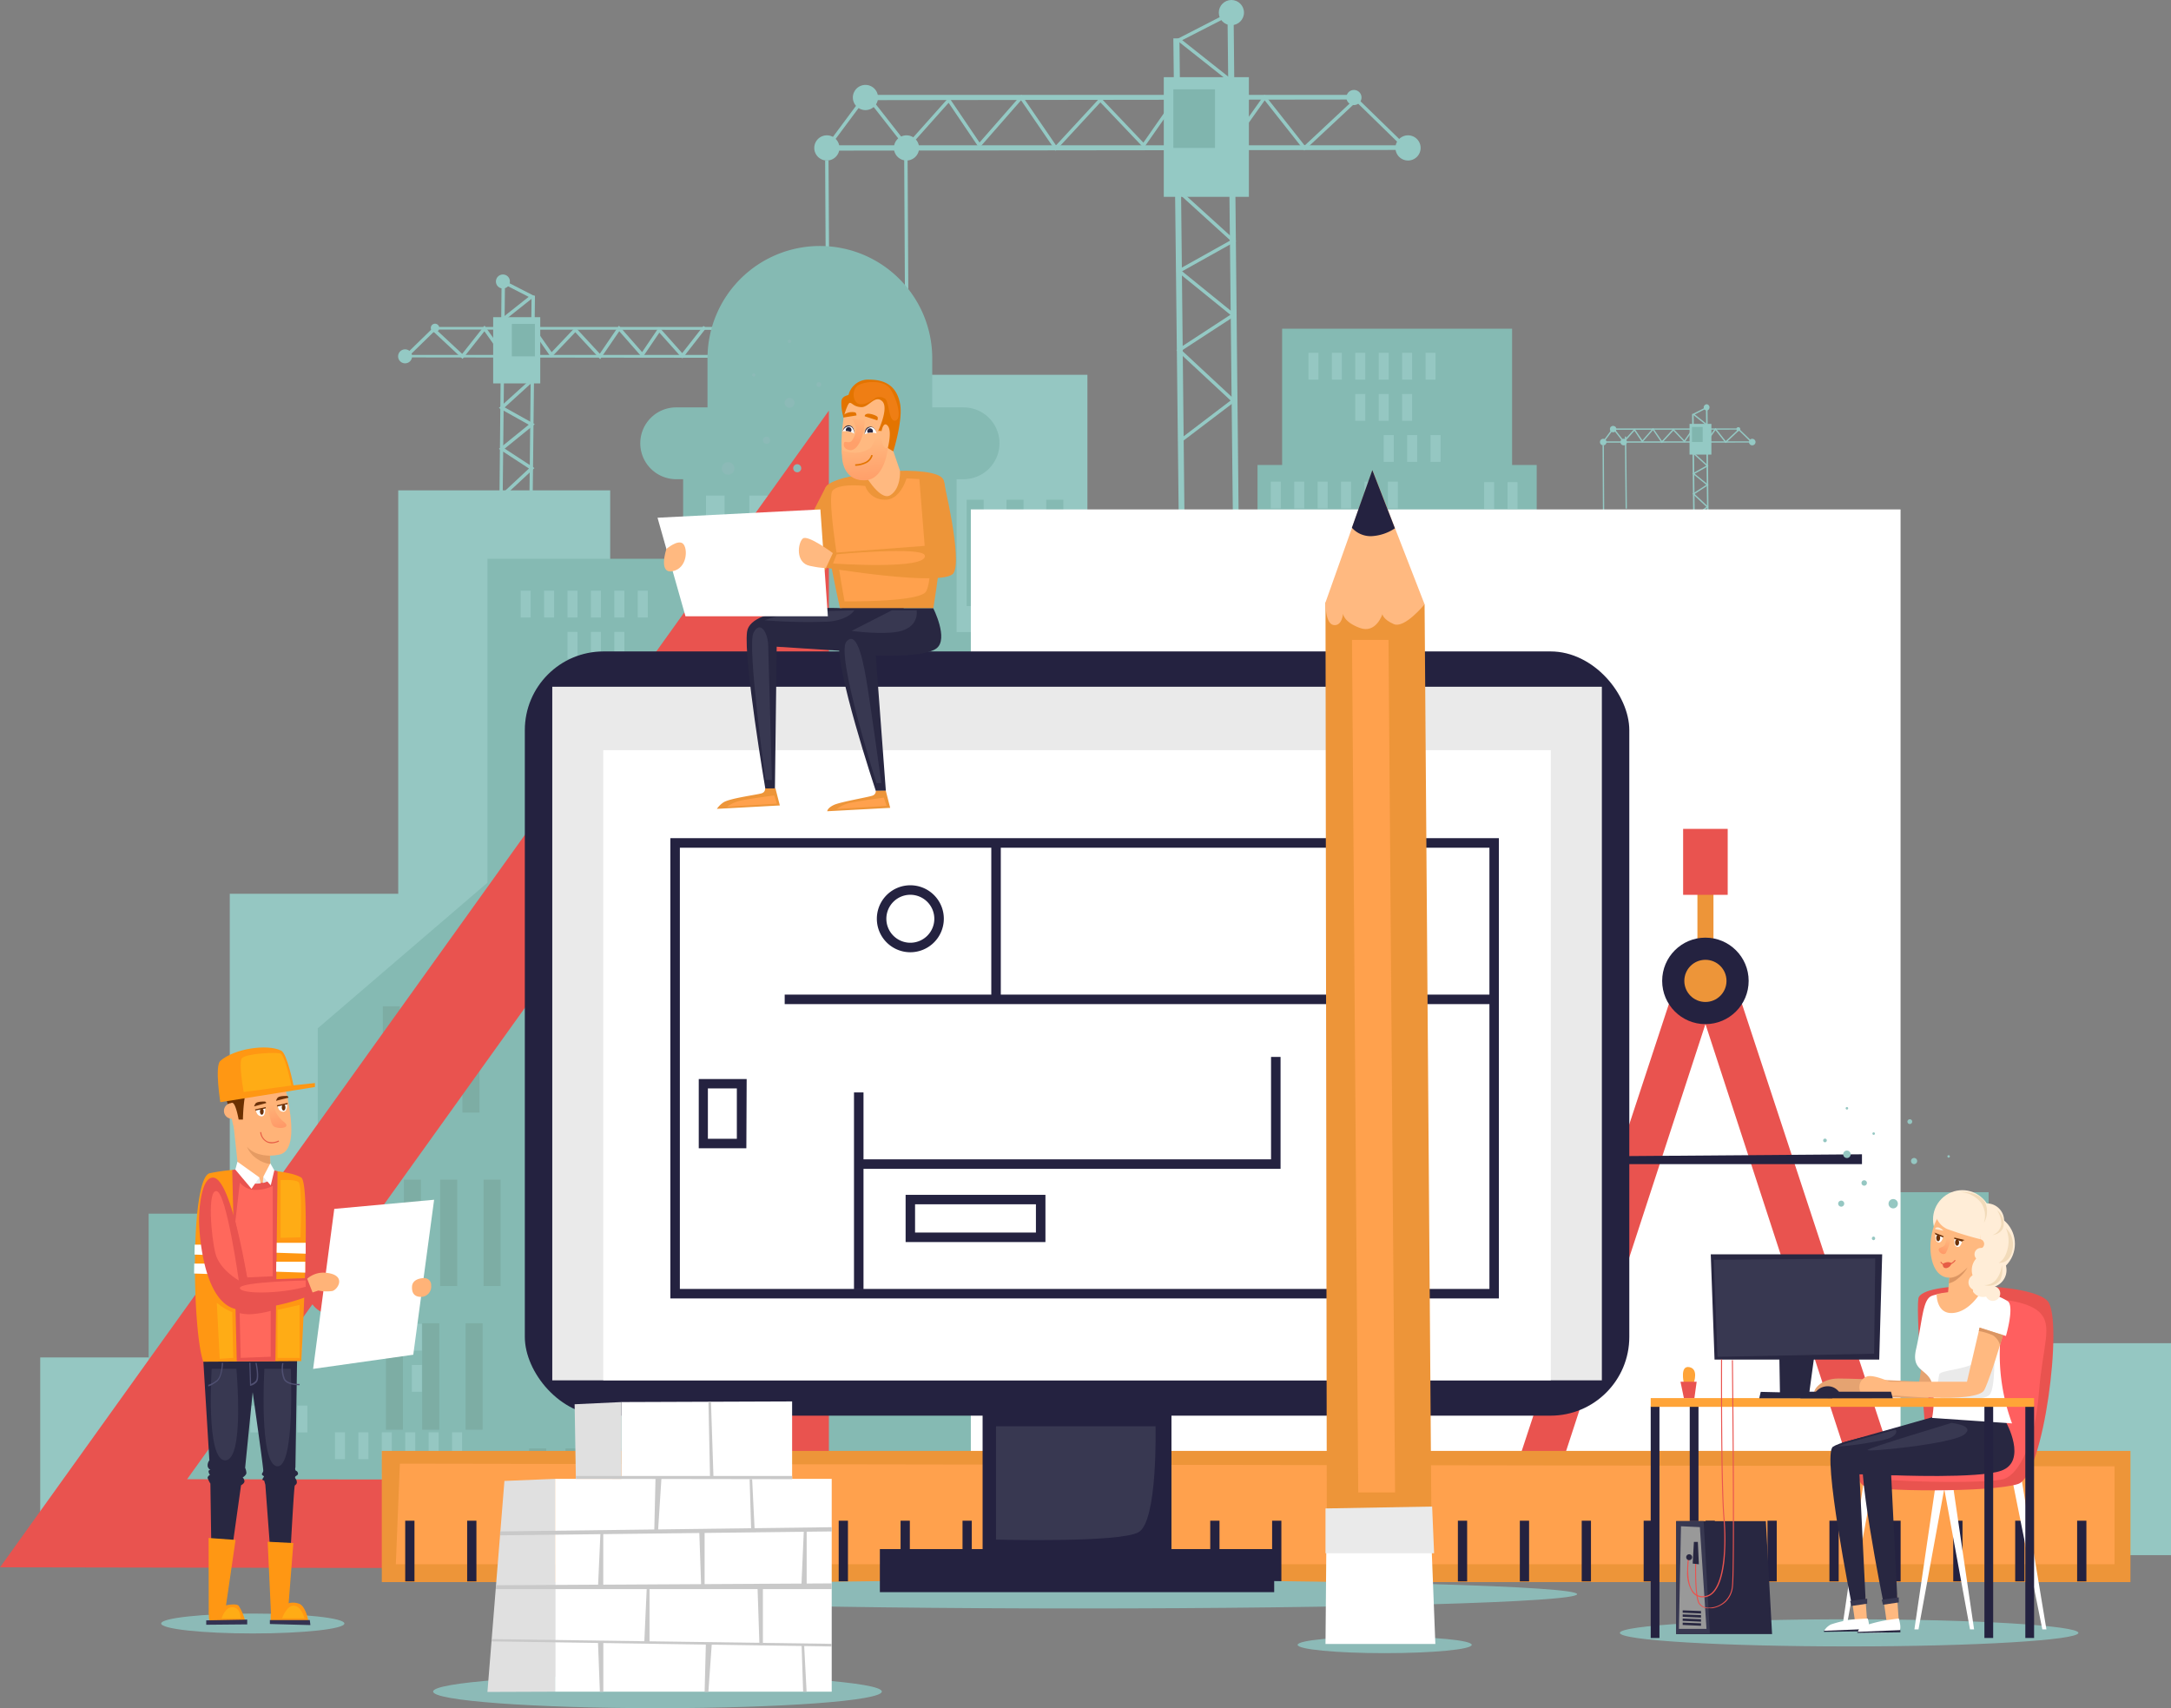<svg xmlns="http://www.w3.org/2000/svg" xmlns:xlink="http://www.w3.org/1999/xlink" viewBox="0 0 344.87 271.37"><rect x="0" y="0" width="344.87" height="271.37" fill="#808080" stroke="none"/><defs><style>.cls-1{fill:#94c9c4;}.cls-2{fill:#80b5ae;}.cls-3{fill:#95c7c2;}.cls-4{fill:#85bab3;}.cls-5{fill:#7dada4;}.cls-6{fill:#fff;}.cls-7{fill:#e9534f;}.cls-8{fill:#ed9539;}.cls-9{fill:#242240;}.cls-10{fill:#ffa14d;}.cls-11{fill:#8cbab7;}.cls-12{fill:#eaeaea;}.cls-13{fill:#383851;}.cls-14{fill:#282741;}.cls-15{fill:#ffb980;}.cls-16{fill:#e37400;}.cls-17{fill:url(#linear-gradient);}.cls-18{fill:url(#linear-gradient-2);}.cls-19{fill:#ef7e14;}.cls-20{fill:#ff5f5f;}.cls-21{fill:#e5a371;}.cls-22{fill:#db9663;}.cls-23{fill:#ffedd7;}.cls-24{fill:url(#_ÂÁ_Ï_ÌÌ_È_ËÂÌÚ_3);}.cls-25{fill:#e65d46;}.cls-26{fill:#6b3109;}.cls-27{fill:#f2dbba;}.cls-28{fill:#ffa438;}.cls-29{fill:#999;}.cls-30{fill:#ff685c;}.cls-31{fill:#ff9713;}.cls-32{fill:#343251;}.cls-33{fill:#ffac15;}.cls-34{fill:#505072;}.cls-35{fill:#ffb378;}.cls-36{fill:url(#linear-gradient-3);}.cls-37{fill:#e59b63;}.cls-38{fill:#6b3000;}.cls-39{fill:#7f3c0a;}.cls-40{fill:#e0e0e0;}.cls-41{fill:#c9c9c9;}</style><linearGradient id="linear-gradient" x1="-632.52" y1="117.29" x2="-631.94" y2="113.08" gradientTransform="matrix(0.99, 0.12, -0.12, 0.99, 777.02, 30.25)" gradientUnits="userSpaceOnUse"><stop offset="0" stop-color="#ffa06a"/><stop offset="1" stop-color="#ffb980"/></linearGradient><linearGradient id="linear-gradient-2" x1="137.77" y1="76" x2="137.19" y2="69.66" gradientTransform="matrix(1, 0, 0, 1, 0, 0)" xlink:href="#linear-gradient"/><linearGradient id="_ÂÁ_Ï_ÌÌ_È_ËÂÌÚ_3" x1="4701.54" y1="199.24" x2="4700.5" y2="196.68" gradientTransform="matrix(-1, 0, 0, 1, 5009.93, 0)" gradientUnits="userSpaceOnUse"><stop offset="0" stop-color="#ff9867"/><stop offset="1" stop-color="#ffb980"/></linearGradient><linearGradient id="linear-gradient-3" x1="-55.08" y1="5.49" x2="-53.19" y2="1.78" gradientTransform="matrix(-0.98, -0.18, -0.18, 0.98, -8.76, 164.07)" gradientUnits="userSpaceOnUse"><stop offset="0" stop-color="#ff9867"/><stop offset="1" stop-color="#ffb378"/></linearGradient></defs><title>arquitectura-indice</title><g id="Capa_2" data-name="Capa 2"><g id="Capa_1-2" data-name="Capa 1"><polygon class="cls-1" points="79.2 92.79 79.68 44.76 80.22 44.76 79.71 92.38 79.2 92.79"/><polygon class="cls-1" points="83.96 92.79 84.44 46.98 84.98 46.98 84.47 92.39 83.96 92.79"/><polygon class="cls-1" points="84.31 82.65 79.29 78.84 84.03 74.43 79.25 71.31 83.99 67.47 79.25 64.82 84.02 60.5 79.42 57.83 84.22 53.9 79.71 50.54 83.98 47.16 79.77 45 80.02 44.53 84.96 47.06 80.59 50.53 85.1 53.88 80.36 57.76 84.92 60.4 80.17 64.72 84.95 67.39 80.17 71.27 84.9 74.36 80.13 78.8 84.63 82.23 84.31 82.65"/><polygon class="cls-1" points="68.89 51.94 115.6 51.94 115.6 52.41 68.89 52.35 68.89 51.94"/><polygon class="cls-1" points="64.35 56.38 115.6 56.38 115.6 56.84 64.35 56.78 64.35 56.38"/><polygon class="cls-1" points="95.34 57.05 91.39 52.78 87.56 56.8 84.61 52.58 79.89 56.77 76.95 52.63 73.48 57.01 68.9 52.73 64.54 56.98 64.17 56.59 68.89 51.99 73.42 56.22 76.97 51.73 79.98 55.98 84.71 51.78 87.63 55.95 91.39 51.99 95.28 56.19 98.32 51.74 102 55.94 104.69 51.96 108.37 56.1 111.75 51.78 112.17 52.11 108.4 56.94 104.74 52.84 102.05 56.81 98.37 52.62 95.34 57.05"/><path class="cls-1" d="M81,44.71a1.11,1.11,0,1,1-1.1-1.1A1.1,1.1,0,0,1,81,44.71Z"/><path class="cls-1" d="M65.46,56.61a1.11,1.11,0,1,1-1.11-1.11A1.11,1.11,0,0,1,65.46,56.61Z"/><path class="cls-1" d="M69.77,52.18a.67.67,0,0,1-1.33,0,.67.67,0,1,1,1.33,0Z"/><rect class="cls-1" x="78.34" y="50.39" width="7.48" height="10.52"/><rect class="cls-2" x="81.31" y="51.46" width="3.66" height="5.15"/><polygon class="cls-1" points="196.83 88.9 195.96 2.09 194.99 2.09 195.91 88.15 196.83 88.9"/><polygon class="cls-1" points="188.23 88.9 187.36 6.1 186.39 6.1 187.31 88.19 188.23 88.9"/><polygon class="cls-1" points="187.47 70.4 187.15 69.98 195.49 63.63 186.87 55.61 195.45 50.01 186.83 43.02 195.45 38.2 186.86 30.4 195.11 25.6 186.53 18.57 194.67 12.51 186.81 6.29 195.45 1.85 195.7 2.33 187.8 6.38 195.55 12.52 187.4 18.59 196.05 25.68 187.76 30.49 196.37 38.3 187.78 43.1 196.37 50.06 187.74 55.68 196.33 63.67 187.47 70.4"/><polygon class="cls-1" points="215.46 15.07 137.48 15.07 137.48 15.91 215.46 15.81 215.46 15.07"/><polygon class="cls-1" points="223.67 23.08 131.03 23.08 131.03 23.93 223.67 23.82 223.67 23.08"/><polygon class="cls-1" points="223.48 24.01 215.46 16.19 207.19 23.91 200.9 15.94 195.54 23.48 187.01 15.89 181.69 23.5 174.8 16.26 167.69 23.95 162.2 15.93 155.55 23.52 150.69 16.33 144.07 23.75 137.62 15.51 131.56 23.66 131.13 23.34 137.61 14.62 144.1 22.91 150.74 15.46 155.6 22.64 162.25 15.05 167.75 23.09 174.79 15.47 181.63 22.66 186.91 15.09 195.45 22.68 200.87 15.04 207.25 23.12 215.46 15.45 223.86 23.63 223.48 24.01"/><circle class="cls-1" cx="195.61" cy="2" r="2"/><path class="cls-1" d="M135.48,15.49a2,2,0,1,0,2-2A2,2,0,0,0,135.48,15.49Z"/><path class="cls-1" d="M129.35,23.5a2,2,0,1,0,2-2A2,2,0,0,0,129.35,23.5Z"/><path class="cls-1" d="M142,23.5a2,2,0,1,0,2-2A2,2,0,0,0,142,23.5Z"/><path class="cls-1" d="M221.67,23.5a2,2,0,1,0,2-2A2,2,0,0,0,221.67,23.5Z"/><path class="cls-1" d="M213.88,15.49a1.2,1.2,0,1,0,2.4,0,1.2,1.2,0,1,0-2.4,0Z"/><rect class="cls-1" x="184.88" y="12.26" width="13.52" height="19.01" transform="translate(383.27 43.53) rotate(180)"/><rect class="cls-2" x="186.39" y="14.19" width="6.62" height="9.31" transform="translate(379.4 37.69) rotate(180)"/><rect class="cls-1" x="131.2" y="25.5" width="0.54" height="44.61" transform="translate(-0.26 0.72) rotate(-0.31)"/><rect class="cls-1" x="143.75" y="24.69" width="0.54" height="44.61" transform="translate(-0.25 0.79) rotate(-0.31)"/><polygon class="cls-1" points="271.46 86.99 271.24 64.73 270.99 64.73 271.23 86.8 271.46 86.99"/><polygon class="cls-1" points="269.26 86.99 269.04 65.76 268.79 65.76 269.02 86.81 269.26 86.99"/><polygon class="cls-1" points="269.09 82.28 268.96 82.11 271.06 80.51 268.85 78.45 271.05 77.02 268.83 75.22 271.05 73.98 268.84 71.98 270.95 70.76 268.76 68.96 270.85 67.4 268.82 65.8 271.09 64.64 271.19 64.83 269.22 65.84 271.2 67.41 269.11 68.97 271.33 70.79 269.2 72.02 271.41 74.03 269.21 75.26 271.41 77.04 269.2 78.48 271.39 80.53 269.09 82.28"/><polygon class="cls-1" points="276.24 68.06 256.25 68.06 256.25 68.28 276.24 68.25 276.24 68.06"/><polygon class="cls-1" points="278.35 70.11 254.59 70.11 254.59 70.33 278.35 70.31 278.35 70.11"/><polygon class="cls-1" points="263.99 70.4 262.58 68.34 260.87 70.29 259.63 68.45 257.93 70.35 256.28 68.24 254.76 70.29 254.59 70.16 256.28 67.88 257.94 70.01 259.65 68.1 260.9 69.94 262.6 68 264.01 70.06 265.81 68.11 267.56 69.95 268.92 68.01 271.1 69.95 272.5 67.99 274.14 70.07 276.24 68.11 278.42 70.23 278.27 70.38 276.24 68.4 274.12 70.39 272.51 68.35 271.14 70.28 268.95 68.33 267.59 70.28 265.82 68.42 263.99 70.4"/><path class="cls-1" d="M270.64,64.71a.51.51,0,0,0,.51.51.51.51,0,0,0,0-1A.51.51,0,0,0,270.64,64.71Z"/><circle class="cls-1" cx="256.25" cy="68.17" r="0.51"/><path class="cls-1" d="M254.16,70.22a.52.52,0,1,0,.51-.51A.51.51,0,0,0,254.16,70.22Z"/><path class="cls-1" d="M257.41,70.22a.52.52,0,1,0,.51-.51A.51.51,0,0,0,257.41,70.22Z"/><path class="cls-1" d="M277.83,70.22a.52.52,0,1,0,.52-.51A.52.52,0,0,0,277.83,70.22Z"/><circle class="cls-1" cx="276.14" cy="68.17" r="0.31"/><rect class="cls-1" x="268.4" y="67.34" width="3.47" height="4.88" transform="translate(540.26 139.56) rotate(180)"/><rect class="cls-2" x="268.79" y="67.84" width="1.7" height="2.39" transform="translate(539.27 138.06) rotate(180)"/><rect class="cls-1" x="254.6" y="70.74" width="0.21" height="11.44" transform="translate(-0.41 1.39) rotate(-0.31)"/><rect class="cls-1" x="257.82" y="70.53" width="0.21" height="11.44" transform="matrix(1, -0.01, 0.01, 1, -0.41, 1.41)"/><rect class="cls-3" x="311.2" y="213.39" width="33.67" height="33.67"/><rect class="cls-3" x="245.3" y="105.23" width="26.49" height="76.44"/><rect class="cls-3" x="36.5" y="141.99" width="33.67" height="81.85"/><rect class="cls-3" x="139.07" y="59.54" width="33.67" height="81.85"/><rect class="cls-3" x="63.26" y="77.9" width="33.67" height="81.85"/><rect class="cls-4" x="282.23" y="189.4" width="33.67" height="57.66"/><rect class="cls-3" x="6.39" y="215.65" width="33.67" height="31.4"/><rect class="cls-4" x="77.44" y="88.77" width="50.21" height="158.29"/><polygon class="cls-4" points="88.33 130.88 50.48 163.36 50.48 247.06 88.33 247.06 88.33 130.88"/><rect class="cls-4" x="108.52" y="72.28" width="43.44" height="174.78"/><rect class="cls-4" x="194.16" y="90.77" width="55.55" height="156.29"/><path class="cls-4" d="M242.2,141.5h.13a50.07,50.07,0,0,1,50.07,50.07v55.48a0,0,0,0,1,0,0H242.2a0,0,0,0,1,0,0V141.5A0,0,0,0,1,242.2,141.5Z"/><rect class="cls-4" x="140.81" y="100.41" width="65.23" height="146.64"/><rect class="cls-4" x="23.61" y="192.81" width="65.23" height="54.25"/><path class="cls-4" d="M153.07,76.13H107.41a5.71,5.71,0,0,1-5.7-5.71h0a5.7,5.7,0,0,1,5.7-5.7h45.66a5.7,5.7,0,0,1,5.7,5.7h0A5.71,5.71,0,0,1,153.07,76.13Z"/><path class="cls-4" d="M130.24,39.08h0a17.85,17.85,0,0,1,17.85,17.85V71.74a0,0,0,0,1,0,0h-35.7a0,0,0,0,1,0,0V56.93A17.85,17.85,0,0,1,130.24,39.08Z"/><rect class="cls-4" x="199.76" y="73.87" width="44.35" height="17.79"/><rect class="cls-4" x="203.67" y="52.22" width="36.53" height="27.1"/><rect class="cls-5" x="264.66" y="151.16" width="2.71" height="9.35"/><rect class="cls-5" x="270.43" y="151.16" width="2.71" height="9.35"/><rect class="cls-5" x="277.32" y="151.16" width="2.71" height="9.35"/><rect class="cls-5" x="268.01" y="166.41" width="2.71" height="9.35"/><rect class="cls-5" x="273.78" y="166.41" width="2.71" height="9.35"/><rect class="cls-5" x="280.66" y="166.41" width="2.71" height="9.35"/><rect class="cls-5" x="84.06" y="230.11" width="2.71" height="9.35"/><rect class="cls-5" x="89.83" y="230.11" width="2.71" height="9.35"/><rect class="cls-5" x="96.72" y="230.11" width="2.71" height="9.35"/><rect class="cls-5" x="194.02" y="228.37" width="2.71" height="9.35"/><rect class="cls-5" x="199.78" y="228.37" width="2.71" height="9.35"/><rect class="cls-5" x="206.67" y="228.37" width="2.71" height="9.35"/><rect class="cls-5" x="265.16" y="179.04" width="2.71" height="9.35"/><rect class="cls-5" x="270.92" y="179.04" width="2.71" height="9.35"/><rect class="cls-5" x="277.81" y="179.04" width="2.71" height="9.35"/><rect class="cls-5" x="60.81" y="159.86" width="2.71" height="16.9"/><rect class="cls-5" x="66.58" y="159.86" width="2.71" height="16.9"/><rect class="cls-5" x="73.46" y="159.86" width="2.71" height="16.9"/><rect class="cls-4" x="153.55" y="79.39" width="2.71" height="16.9"/><rect class="cls-4" x="159.88" y="79.39" width="2.71" height="16.9"/><rect class="cls-4" x="166.2" y="79.39" width="2.71" height="16.9"/><rect class="cls-3" x="207.85" y="56.05" width="1.59" height="4.26"/><rect class="cls-3" x="211.57" y="56.05" width="1.59" height="4.26"/><rect class="cls-3" x="215.29" y="56.05" width="1.59" height="4.26"/><rect class="cls-3" x="215.29" y="62.59" width="1.59" height="4.26"/><rect class="cls-3" x="219.01" y="62.59" width="1.59" height="4.26"/><rect class="cls-3" x="222.73" y="62.59" width="1.59" height="4.26"/><rect class="cls-3" x="219.01" y="56.05" width="1.59" height="4.26"/><rect class="cls-3" x="222.73" y="56.05" width="1.59" height="4.26"/><rect class="cls-3" x="226.45" y="56.05" width="1.59" height="4.26"/><rect class="cls-3" x="112.15" y="78.73" width="2.95" height="7.05"/><rect class="cls-3" x="119.03" y="78.73" width="2.95" height="7.05"/><rect class="cls-3" x="125.92" y="78.73" width="2.95" height="7.05"/><rect class="cls-3" x="132.8" y="78.73" width="2.95" height="7.05"/><rect class="cls-3" x="139.69" y="78.73" width="2.95" height="7.05"/><rect class="cls-3" x="146.57" y="78.73" width="2.95" height="7.05"/><rect class="cls-3" x="219.81" y="69.12" width="1.59" height="4.26"/><rect class="cls-3" x="223.53" y="69.12" width="1.59" height="4.26"/><rect class="cls-3" x="227.25" y="69.12" width="1.59" height="4.26"/><rect class="cls-3" x="201.87" y="76.51" width="1.59" height="4.26"/><rect class="cls-3" x="205.59" y="76.51" width="1.59" height="4.26"/><rect class="cls-3" x="209.31" y="76.51" width="1.59" height="4.26"/><rect class="cls-3" x="209.31" y="83.05" width="1.59" height="4.26"/><rect class="cls-3" x="213.03" y="83.05" width="1.59" height="4.26"/><rect class="cls-3" x="216.75" y="83.05" width="1.59" height="4.26"/><rect class="cls-3" x="213.03" y="76.51" width="1.59" height="4.26"/><rect class="cls-3" x="216.75" y="76.51" width="1.59" height="4.26"/><rect class="cls-3" x="220.47" y="76.51" width="1.59" height="4.26"/><rect class="cls-3" x="213.83" y="89.58" width="1.59" height="4.26"/><rect class="cls-3" x="217.55" y="89.58" width="1.59" height="4.26"/><rect class="cls-3" x="221.27" y="89.58" width="1.59" height="4.26"/><rect class="cls-3" x="227.25" y="93.84" width="1.59" height="4.26"/><rect class="cls-3" x="230.97" y="93.84" width="1.59" height="4.26"/><rect class="cls-3" x="234.69" y="93.84" width="1.59" height="4.26"/><rect class="cls-3" x="234.69" y="100.38" width="1.59" height="4.26"/><rect class="cls-3" x="238.41" y="100.38" width="1.59" height="4.26"/><rect class="cls-3" x="242.13" y="100.38" width="1.59" height="4.26"/><rect class="cls-3" x="238.41" y="93.84" width="1.59" height="4.26"/><rect class="cls-3" x="242.13" y="93.84" width="1.59" height="4.26"/><rect class="cls-3" x="235.76" y="83.13" width="1.59" height="4.26"/><rect class="cls-3" x="239.48" y="83.13" width="1.59" height="4.26"/><rect class="cls-3" x="235.76" y="76.6" width="1.59" height="4.26"/><rect class="cls-3" x="239.48" y="76.6" width="1.59" height="4.26"/><rect class="cls-3" x="245.86" y="93.84" width="1.59" height="4.26"/><rect class="cls-3" x="41.25" y="196.3" width="1.59" height="4.26"/><rect class="cls-3" x="44.97" y="196.3" width="1.59" height="4.26"/><rect class="cls-3" x="48.69" y="196.3" width="1.59" height="4.26"/><rect class="cls-3" x="45.76" y="202.84" width="1.59" height="4.26"/><rect class="cls-3" x="49.49" y="202.84" width="1.59" height="4.26"/><rect class="cls-3" x="53.21" y="202.84" width="1.59" height="4.26"/><rect class="cls-3" x="27.82" y="210.23" width="1.59" height="4.26"/><rect class="cls-3" x="31.55" y="210.23" width="1.59" height="4.26"/><rect class="cls-3" x="35.27" y="210.23" width="1.59" height="4.26"/><rect class="cls-3" x="35.27" y="216.76" width="1.59" height="4.26"/><rect class="cls-3" x="38.99" y="216.76" width="1.59" height="4.26"/><rect class="cls-3" x="42.71" y="216.76" width="1.59" height="4.26"/><rect class="cls-3" x="38.99" y="210.23" width="1.59" height="4.26"/><rect class="cls-3" x="42.71" y="210.23" width="1.59" height="4.26"/><rect class="cls-3" x="46.43" y="210.23" width="1.59" height="4.26"/><rect class="cls-3" x="39.78" y="223.3" width="1.59" height="4.26"/><rect class="cls-3" x="43.51" y="223.3" width="1.59" height="4.26"/><rect class="cls-3" x="47.23" y="223.3" width="1.59" height="4.26"/><rect class="cls-3" x="53.21" y="227.55" width="1.59" height="4.26"/><rect class="cls-3" x="56.93" y="227.55" width="1.59" height="4.26"/><rect class="cls-3" x="60.65" y="227.55" width="1.59" height="4.26"/><rect class="cls-3" x="60.65" y="234.09" width="1.59" height="4.26"/><rect class="cls-3" x="64.37" y="234.09" width="1.59" height="4.26"/><rect class="cls-3" x="68.09" y="234.09" width="1.59" height="4.26"/><rect class="cls-3" x="64.37" y="227.55" width="1.59" height="4.26"/><rect class="cls-3" x="68.09" y="227.55" width="1.59" height="4.26"/><rect class="cls-3" x="61.71" y="216.85" width="1.59" height="4.26"/><rect class="cls-3" x="65.43" y="216.85" width="1.59" height="4.26"/><rect class="cls-3" x="61.71" y="210.31" width="1.59" height="4.26"/><rect class="cls-3" x="65.43" y="210.31" width="1.59" height="4.26"/><rect class="cls-3" x="71.81" y="227.55" width="1.59" height="4.26"/><rect class="cls-3" x="239.21" y="106.91" width="1.59" height="4.26"/><rect class="cls-3" x="242.93" y="106.91" width="1.59" height="4.26"/><rect class="cls-3" x="246.65" y="106.91" width="1.59" height="4.26"/><rect class="cls-3" x="82.71" y="93.84" width="1.59" height="4.26"/><rect class="cls-3" x="86.43" y="93.84" width="1.59" height="4.26"/><rect class="cls-3" x="90.15" y="93.84" width="1.59" height="4.26"/><rect class="cls-3" x="90.15" y="100.38" width="1.59" height="4.26"/><rect class="cls-3" x="93.87" y="100.38" width="1.59" height="4.26"/><rect class="cls-3" x="97.59" y="100.38" width="1.59" height="4.26"/><rect class="cls-3" x="93.87" y="93.84" width="1.59" height="4.26"/><rect class="cls-3" x="97.59" y="93.84" width="1.59" height="4.26"/><rect class="cls-3" x="101.31" y="93.84" width="1.59" height="4.26"/><rect class="cls-3" x="94.67" y="106.91" width="1.59" height="4.26"/><rect class="cls-3" x="98.39" y="106.91" width="1.59" height="4.26"/><rect class="cls-3" x="102.11" y="106.91" width="1.59" height="4.26"/><rect class="cls-5" x="64.16" y="187.41" width="2.71" height="16.9"/><rect class="cls-5" x="69.92" y="187.41" width="2.71" height="16.9"/><rect class="cls-5" x="76.81" y="187.41" width="2.71" height="16.9"/><rect class="cls-5" x="61.3" y="210.23" width="2.71" height="16.9"/><rect class="cls-5" x="67.07" y="210.23" width="2.71" height="16.9"/><rect class="cls-5" x="73.96" y="210.23" width="2.71" height="16.9"/><rect class="cls-6" x="154.22" y="80.93" width="147.69" height="162.42"/><polygon class="cls-7" points="275.24 155 300.37 231.33 294.14 233.86 269.13 157.22 275.24 155"/><polygon class="cls-7" points="266.59 155 241.46 231.33 247.69 233.86 272.7 157.22 266.59 155"/><rect class="cls-8" x="269.64" y="132.87" width="2.55" height="17.07"/><rect class="cls-7" x="267.37" y="131.68" width="7.08" height="10.48"/><circle class="cls-9" cx="270.91" cy="155.83" r="6.87"/><circle class="cls-8" cx="270.91" cy="155.83" r="3.35"/><polygon class="cls-6" points="243.91 231.9 240.6 242.48 245.71 232.47 243.91 231.9"/><path class="cls-7" d="M0,249l131.67.23v-184Zm113.78-13.89L29.72,235l84.06-117.32Z"/><rect class="cls-8" x="60.65" y="230.5" width="277.78" height="20.84"/><polygon class="cls-10" points="63.52 232.53 335.9 232.95 335.9 248.51 62.88 248.51 63.52 232.53"/><rect class="cls-9" x="64.37" y="241.59" width="1.47" height="9.64"/><rect class="cls-9" x="74.21" y="241.59" width="1.47" height="9.64"/><rect class="cls-9" x="84.04" y="241.59" width="1.47" height="9.64"/><rect class="cls-9" x="93.88" y="241.59" width="1.47" height="9.64"/><rect class="cls-9" x="103.72" y="241.59" width="1.47" height="9.64"/><rect class="cls-9" x="113.55" y="241.59" width="1.47" height="9.64"/><rect class="cls-9" x="123.39" y="241.59" width="1.47" height="9.64"/><rect class="cls-9" x="133.23" y="241.59" width="1.47" height="9.64"/><rect class="cls-9" x="143.06" y="241.59" width="1.47" height="9.64"/><rect class="cls-9" x="152.9" y="241.59" width="1.47" height="9.64"/><rect class="cls-9" x="162.74" y="241.59" width="1.47" height="9.64"/><rect class="cls-9" x="172.57" y="241.59" width="1.47" height="9.64"/><rect class="cls-9" x="182.41" y="241.59" width="1.47" height="9.64"/><rect class="cls-9" x="192.25" y="241.59" width="1.47" height="9.64"/><rect class="cls-9" x="202.08" y="241.59" width="1.47" height="9.64"/><rect class="cls-9" x="211.92" y="241.59" width="1.47" height="9.64"/><rect class="cls-9" x="221.75" y="241.59" width="1.47" height="9.64"/><rect class="cls-9" x="231.59" y="241.59" width="1.47" height="9.64"/><rect class="cls-9" x="241.43" y="241.59" width="1.47" height="9.64"/><rect class="cls-9" x="251.26" y="241.59" width="1.47" height="9.64"/><rect class="cls-9" x="261.1" y="241.59" width="1.47" height="9.64"/><rect class="cls-9" x="270.94" y="241.59" width="1.47" height="9.64"/><rect class="cls-9" x="280.77" y="241.59" width="1.47" height="9.64"/><rect class="cls-9" x="290.61" y="241.59" width="1.47" height="9.64"/><rect class="cls-9" x="300.45" y="241.59" width="1.47" height="9.64"/><rect class="cls-9" x="310.28" y="241.59" width="1.47" height="9.64"/><rect class="cls-9" x="320.12" y="241.59" width="1.47" height="9.64"/><rect class="cls-9" x="329.96" y="241.59" width="1.47" height="9.64"/><polygon class="cls-9" points="251.63 184.94 295.78 184.94 295.78 183.38 251.17 183.72 251.63 184.94"/><path class="cls-11" d="M250.53,253.26c0,1.26-35.42,2.27-79.11,2.27s-79.11-1-79.11-2.27S127.73,251,171.42,251,250.53,252,250.53,253.26Z"/><rect class="cls-9" x="156.09" y="215.04" width="30" height="34.74"/><rect class="cls-9" x="139.77" y="246.1" width="62.64" height="6.84"/><rect class="cls-9" x="83.37" y="103.49" width="175.45" height="121.41" rx="12.51" ry="12.51"/><rect class="cls-12" x="87.73" y="109.1" width="166.73" height="110.19"/><rect class="cls-6" x="95.83" y="119.18" width="150.52" height="100.1"/><path class="cls-13" d="M158.22,226.58h25.34s.38,15.16-2.72,16.85-22.62,1.16-22.62,1.16Z"/><path class="cls-9" d="M238.1,206.28H106.49V133.16H238.1ZM108,204.77h128.6v-70.1H108Z"/><rect class="cls-9" x="124.65" y="158.01" width="112.7" height="1.51"/><polygon class="cls-9" points="203.42 185.69 136.41 185.69 136.41 184.18 201.91 184.18 201.91 167.91 203.42 167.91 203.42 185.69"/><rect class="cls-9" x="157.47" y="134.27" width="1.51" height="24.5"/><rect class="cls-9" x="135.66" y="173.55" width="1.51" height="31.29"/><path class="cls-9" d="M144.61,151.28a5.32,5.32,0,1,1,5.32-5.32A5.33,5.33,0,0,1,144.61,151.28Zm0-9.13a3.81,3.81,0,1,0,3.81,3.81A3.82,3.82,0,0,0,144.61,142.15Z"/><path class="cls-9" d="M166.07,197.32H143.86v-7.5h22.21Zm-20.71-1.51h19.2v-4.49h-19.2Z"/><path class="cls-9" d="M118.56,182.42H111v-11h7.61Zm-6.11-1.51h4.6v-8h-4.6Z"/><path class="cls-11" d="M54.71,257.92c0,.87-6.52,1.58-14.55,1.58s-14.56-.71-14.56-1.58,6.52-1.58,14.56-1.58S54.71,257.05,54.71,257.92Z"/><path class="cls-14" d="M148.24,96.61s2.49,4.88.53,6.39-9.65,1.15-9.65,1.15l1.6,21.49h-1.6s-6.74-20.24-5.71-23.64,7.12-5.39,7.12-5.39Z"/><path class="cls-14" d="M133.44,96.61s-14.2-.66-14.77,3.77,2.9,24.88,2.9,24.88h1.53l.28-22.52,12.44.8,7.73-5V95.53Z"/><path class="cls-8" d="M133.44,96.61s-4.18-17.85-2-19.56c2.81-2.23,17-3.29,18.38-.93s-1.55,20.49-1.55,20.49Z"/><path class="cls-10" d="M134.16,95.53s-3-16.34-1.9-17.59,5.19-.73,5.19-.73a3.2,3.2,0,0,0,3,2.17C143,79.57,144,76,144,76l3.69.2s.89,16.32-.7,17.91S134.16,95.53,134.16,95.53Z"/><path class="cls-8" d="M132.17,87.84l14.72-1.12L146,75.6l3.84.62s3.07,12.56,1.63,14.83-20.39-.88-20.39-.88Z"/><path class="cls-8" d="M131.26,77.21l-6.38,12.41-2.55.11a3.47,3.47,0,0,0,.46,2.49c.76.93,4.22,1.25,6,.32s4-4.18,4-4.18Z"/><path class="cls-15" d="M134.14,65.48c-.35,2.28-1.83,11.18,3.36,10.73s4.72-9.55,4.22-11.14C140.45,61.11,134.65,62.13,134.14,65.48Z"/><path class="cls-15" d="M141.57,70.71l1.4,4.08s.18,2.8-1.54,3.88S137,74.78,137,74.78Z"/><path class="cls-8" d="M139.12,125.64a.73.73,0,0,1-.47.74c-.54.24-5.13,1-6.19,1.5s-1.05,1-1.05,1l10-.54-.7-2.72Z"/><path class="cls-8" d="M121.54,125.26a.73.73,0,0,1-.47.74c-.54.24-5.22.8-6.19,1.5a3.86,3.86,0,0,0-1,1l10-.54-.7-2.72Z"/><path class="cls-13" d="M139.23,124.4s-6.54-20.52-4.76-22.49,2.76,3.6,3.37,7.44S140,124.4,140,124.4Z"/><path class="cls-13" d="M121.6,123.89s-2.93-21.26-1.92-23.33,2.3-.19,2.35,2,.59,21.36.59,21.36Z"/><path class="cls-10" d="M132.91,88.06s13.64-1.29,14,.18c.53,2.34-14.58,1.28-14.58,1.28Z"/><path class="cls-16" d="M134,66.32a7.65,7.65,0,0,1-.33-2.7c.21-.77,1-.77,1.13-.91a3.2,3.2,0,0,1,3.26-2.4c2.79,0,4.39,1.2,4.91,3.79s-1.07,7.61-1.07,7.61l-.87-.53s.71-2.66,0-3.52-1,.86-1,.86l-.56,0s1.81-3.73.66-4.79-2.11,1-3.31.95S135.38,64,135,64,134,66.32,134,66.32Z"/><path class="cls-17" d="M135.36,66.51a4.6,4.6,0,0,1,.63,1.6,3.36,3.36,0,0,1-.75,2c-.42.31-.91,0-1.07.11s-.4,1.09.79,1.28,1.95-1.77,2.18-2.86a11.42,11.42,0,0,0,.23-1.93Z"/><path class="cls-18" d="M133.71,71.43s.27.32,1.57.46a4.4,4.4,0,0,0,3.07-.77,11.1,11.1,0,0,0,1.08-2.65l.56,0a5.32,5.32,0,0,0,.32,2.31c.42.63.73.35.73.35s-.42,5.08-3.67,5.17-3.53-3.06-3.57-3.26S133.71,71.43,133.71,71.43Z"/><path class="cls-16" d="M137.38,66.14s-.1-.27.35-.39,1.61.27,1.69.54a.67.67,0,0,1-.07.49Z"/><path class="cls-16" d="M134,66.33s-.21-.2.14-.51a2.27,2.27,0,0,1,1.75-.29.65.65,0,0,1,.16.47Z"/><path class="cls-16" d="M135.85,74v-.24a4,4,0,0,0,1.73-.43,1.8,1.8,0,0,0,.82-1.05l.24.05a2,2,0,0,1-.94,1.2A4.1,4.1,0,0,1,135.85,74Z"/><path class="cls-6" d="M137.36,69s0-1.11.88-1.15,1,1,1,1A2.59,2.59,0,0,0,137.36,69Z"/><path class="cls-14" d="M138.61,68.72a.39.39,0,0,0,.06-.21.45.45,0,1,0-.81.26A2.79,2.79,0,0,1,138.61,68.72Z"/><path class="cls-14" d="M137.36,69s-.08-1.11.8-1.21,1.07,1,1.07,1-.26-1.08-1-.91S137.36,69,137.36,69Z"/><path class="cls-6" d="M133.84,68.53s.36-1,1.17-.86.68,1.23.68,1.23A2.64,2.64,0,0,0,133.84,68.53Z"/><path class="cls-14" d="M135.13,68.62a.45.45,0,1,0-.75-.44.44.44,0,0,0,0,.28A2.5,2.5,0,0,1,135.13,68.62Z"/><path class="cls-14" d="M133.84,68.53s.24-1.09,1.11-.94.74,1.31.74,1.31,0-1.11-.75-1.17S133.84,68.53,133.84,68.53Z"/><path class="cls-19" d="M139.1,63.19s-1.44,1.25-2.58,1-1.28-2.46-.08-3.05,4-.8,5,.67,1.92,4.68.83,5-1-2.79-1.6-3.4A1.55,1.55,0,0,0,139.1,63.19Z"/><path class="cls-13" d="M135.28,100.23l6.4-3.27h3.92A2.76,2.76,0,0,1,144,99.89C142,101.14,135.28,100.23,135.28,100.23Z"/><path class="cls-13" d="M121.45,98.54A22.82,22.82,0,0,1,128,97.2c3.44-.14,7.71-.24,7.71-.24s-.82,1.47-4,1.79A85.86,85.86,0,0,1,121.45,98.54Z"/><path class="cls-10" d="M132.93,128.52a5.46,5.46,0,0,1,2.28-1c1.5-.32,5.2-.8,5.2-.8l.43,1.3Z"/><path class="cls-10" d="M115.51,128.17a5.31,5.31,0,0,1,2.27-1c1.51-.32,5.21-.8,5.21-.8l.43,1.3Z"/><path class="cls-11" d="M122.33,69.94a.56.56,0,0,1-.57.57.57.57,0,0,1-.57-.57.58.58,0,0,1,.57-.57A.57.57,0,0,1,122.33,69.94Z"/><path class="cls-11" d="M116.66,74.42a1,1,0,1,1-1-1A1,1,0,0,1,116.66,74.42Z"/><path class="cls-11" d="M130.45,61.09a.38.38,0,1,1-.38-.38A.38.38,0,0,1,130.45,61.09Z"/><path class="cls-11" d="M120,59.57a.26.26,0,0,1-.26.26.26.26,0,0,1-.26-.26.26.26,0,0,1,.26-.26A.25.25,0,0,1,120,59.57Z"/><path class="cls-11" d="M125.69,54.21a.27.27,0,1,1-.26-.26A.27.27,0,0,1,125.69,54.21Z"/><path class="cls-11" d="M127.28,74.39a.64.64,0,0,1-1.28,0,.64.64,0,0,1,1.28,0Z"/><path class="cls-11" d="M126.21,64a.78.78,0,1,1-.78-.78A.78.78,0,0,1,126.21,64Z"/><path class="cls-15" d="M122.33,89.73s-.28-3,1.58-2.92,1.66,3.72.7,4.47-1.65.54-2,.1A3.88,3.88,0,0,1,122.33,89.73Z"/><path class="cls-11" d="M257.32,259.41c0,1.19,16.31,2.15,36.42,2.15s36.42-1,36.42-2.15-16.3-2.16-36.42-2.16S257.32,258.22,257.32,259.41Z"/><polygon class="cls-6" points="296.01 235.68 292.61 258.85 293.26 258.85 297.44 236.04 296.01 235.68"/><polygon class="cls-6" points="307.51 235.68 304.11 258.85 304.76 258.85 308.94 236.04 307.51 235.68"/><polygon class="cls-6" points="321.1 234.79 325.08 258.85 324.43 258.85 319.67 235.15 321.1 234.79"/><polygon class="cls-6" points="310.19 235.68 313.59 258.85 312.94 258.85 308.76 236.04 310.19 235.68"/><path class="cls-7" d="M295.7,232s-1.28,3,.31,4,20.46,1.12,24.58-.25,7.16-26,4.73-29-20.13-3.34-20.58-.46S306,229.06,306,229.06Z"/><path class="cls-20" d="M296.91,232s-1.36,1.6-.53,2.51,19.45,1.29,21.95.45,4.94-5.89,5.55-13.65,2.35-10.8,0-12.93-8.78-2.13-8.78-2.13L306,228.76Z"/><polygon class="cls-15" points="296.27 253.06 296.57 257.22 294.68 257.62 294.05 253.27 296.27 253.06"/><polygon class="cls-15" points="301.33 253.35 301.63 257.51 299.74 257.91 299.12 253.56 301.33 253.35"/><path class="cls-6" d="M296.69,257.12s.46,1.33,0,1.65-6.89.32-6.89.32.14-.5,1-1a17,17,0,0,1,3.82-.84Z"/><path class="cls-14" d="M303.17,226.84s-10.21,1.78-12,3,3,25.17,3,25.17l2.21-.4-1-20.38,8.61,0Z"/><path class="cls-14" d="M308.22,227s-10.2,1.78-12,3,3,24.77,3,24.77l2.2-.39-1-20,8.61,0Z"/><path class="cls-14" d="M318.65,225.9s3.47,6.21-.73,7.74c-3.55,1.3-17.4.71-17.4.71l-8-5.11,14.59-4.14Z"/><polygon class="cls-13" points="301.63 253.77 298.92 254.13 299.12 254.94 301.63 254.57 301.63 253.77"/><polygon class="cls-13" points="296.61 253.97 293.9 254.34 294.09 255.14 296.61 254.77 296.61 253.97"/><path class="cls-13" d="M310,226.05c-.08.06-13.06,3.91-13.33,4.3s13.3-.95,15.3-2.41S310,226.05,310,226.05Z"/><path class="cls-13" d="M301.11,227.13s-9.11,2.43-9.06,2.62,7.22-.73,8.41-1.41S301.11,227.13,301.11,227.13Z"/><polygon class="cls-14" points="296.57 258.8 289.74 259.08 289.74 259.25 296.57 259.15 296.57 258.8"/><path class="cls-6" d="M301.63,257.12s.52,1.64.05,2-6.54.27-6.54.27a1.08,1.08,0,0,1,.72-1,23,23,0,0,1,3.81-1Z"/><polygon class="cls-14" points="301.88 258.97 295.05 259.25 295.05 259.42 301.88 259.32 301.88 258.97"/><path class="cls-21" d="M305.57,219.53S295,219,292.05,219s-4.15,2-3.8,2.39,16.94.73,16.94.73Z"/><polygon class="cls-21" points="305.99 212.16 304.3 223.36 306.07 223.14 307.58 216.95 305.99 212.16"/><path class="cls-22" d="M305.19,217a6.52,6.52,0,0,1,.94,1.17,12.15,12.15,0,0,1,.76,1.78l.44-1.7s-.79-1.61-.85-1.63l-1.14-.48Z"/><path class="cls-22" d="M307.58,222.69l-.12,1s4-.29,6.31-.36a10.86,10.86,0,0,1,3.57.35l-.53-1Z"/><path class="cls-6" d="M316.56,205.71c-1.93-.8-8.38-.46-9.78.2s-1.42,4.14-2.41,8.45c-.84,3.66,2,3,2.55,5.56a14.36,14.36,0,0,1,0,5.34l12.7.87a31.61,31.61,0,0,1-1.92-12.44C318.17,205.19,317.36,207.21,316.56,205.71Z"/><path class="cls-12" d="M315.28,211.7s-.49,3.63-1.53,4.72-5.61,1.26-5.69,1.92-.94,3.55.48,3.75,6.51.51,7.49-.48.77-7,.77-7.14S315.28,211.7,315.28,211.7Z"/><path class="cls-15" d="M314.66,205.27s-1.72,3.09-4.41,3.32-2.61-3-2.61-3a21.46,21.46,0,0,1,3.4-.43A18.24,18.24,0,0,1,314.66,205.27Z"/><path class="cls-15" d="M315.17,207.91l-2.71,11.6-13,0,.5,2.07s14.13,1.51,15.26-.77,4-11.72,3.9-13S315.17,207.91,315.17,207.91Z"/><path class="cls-6" d="M313.87,210.73l4.78,1.51s1.36-4.63.32-5.5a9.32,9.32,0,0,0-3.28-1.3Z"/><path class="cls-15" d="M300.49,219.65s-2.7-1.28-3.83-1a1.8,1.8,0,0,0-1.13,2.49c.44.88,5.46.58,5.46.58s1-.8.82-.89S300.49,219.65,300.49,219.65Z"/><path class="cls-3" d="M303,178.19a.38.38,0,1,0,.38-.38A.38.38,0,0,0,303,178.19Z"/><path class="cls-3" d="M303.57,184.45a.49.49,0,1,0,.49-.49A.49.49,0,0,0,303.57,184.45Z"/><path class="cls-3" d="M295.71,187.87a.43.43,0,1,0,.85,0,.43.43,0,0,0-.85,0Z"/><path class="cls-3" d="M300,191.23a.74.74,0,1,0,.74-.74A.74.74,0,0,0,300,191.23Z"/><path class="cls-3" d="M297.35,196.73a.29.29,0,0,0,.29.29.29.29,0,0,0,0-.57A.29.29,0,0,0,297.35,196.73Z"/><path class="cls-3" d="M289.62,181.23a.29.29,0,0,0,.57,0,.29.29,0,1,0-.57,0Z"/><path class="cls-3" d="M297.44,180.09a.2.2,0,0,0,.4,0,.2.2,0,1,0-.4,0Z"/><path class="cls-3" d="M293.19,176.07a.2.2,0,1,0,.2-.2A.2.2,0,0,0,293.19,176.07Z"/><path class="cls-3" d="M309.35,183.72a.2.2,0,0,0,.2.19.19.19,0,0,0,.19-.19.19.19,0,0,0-.19-.2A.2.2,0,0,0,309.35,183.72Z"/><path class="cls-3" d="M292,191.22a.49.49,0,0,0,.48.48.48.48,0,0,0,.48-.48.47.47,0,0,0-.48-.48A.48.48,0,0,0,292,191.22Z"/><path class="cls-3" d="M292.8,183.38a.59.59,0,1,0,.59-.59A.58.58,0,0,0,292.8,183.38Z"/><path class="cls-22" d="M314.46,210.91l-.12.55a9.09,9.09,0,0,1,2.28.7,2.75,2.75,0,0,1,1.09,1.53l.47-1.6Z"/><path class="cls-14" d="M288,222a2.41,2.41,0,0,1,2.31-1.77,2.19,2.19,0,0,1,2.23,1.92Z"/><path class="cls-23" d="M314.81,194.37s5.12,1.2,3.52,4.28c-1.4,2.7-4.17,1.33-4.27.3C314.42,196.58,314.81,194.37,314.81,194.37Z"/><circle class="cls-23" cx="311.72" cy="193.73" r="4.65" transform="translate(-45.69 277.16) rotate(-45)"/><circle class="cls-23" cx="315.19" cy="197.61" r="4.89" transform="translate(-47.42 280.75) rotate(-45)"/><path class="cls-23" d="M318.36,193.94a2.76,2.76,0,1,1-2.75-2.76A2.75,2.75,0,0,1,318.36,193.94Z"/><path class="cls-23" d="M316.91,204.14a1.91,1.91,0,1,1-1.91-1.91A1.91,1.91,0,0,1,316.91,204.14Z"/><path class="cls-23" d="M317.74,205.5a1.17,1.17,0,1,1-1.16-1.17A1.16,1.16,0,0,1,317.74,205.5Z"/><path class="cls-15" d="M309.16,202.93c2.11.44,5.43-2.94,5.43-5.91s-1.75-5.23-3.9-5.38C306.25,191.33,305.09,202.07,309.16,202.93Z"/><path class="cls-15" d="M314.23,197.54l-.86,7.74a2.06,2.06,0,0,1-2.08,1.23,1.85,1.85,0,0,1-1.83-1.23l.44-5Z"/><path class="cls-24" d="M309.24,196.42s-.05,1.16-.41,1.48-.81.24-.86.61.69,1,1.12.57a8.77,8.77,0,0,0,.88-2.58Z"/><path class="cls-23" d="M308.73,195.52l-1.34-.27s0-.27.42-.27S308.73,195.52,308.73,195.52Z"/><path class="cls-25" d="M309.19,201h.2a1.86,1.86,0,0,0,1.27-.75l-.14-.09a1.7,1.7,0,0,1-1.15.69.85.85,0,0,1-1-.4l-.14.07A1,1,0,0,0,309.19,201Z"/><path class="cls-25" d="M310,200.68a1,1,0,0,0-.8-.14c-.51.12-.58.28-.58.28s-.09.69.58.64A1,1,0,0,0,310,200.68Z"/><path class="cls-15" d="M313.65,197.61a.77.77,0,1,0,.77-.76A.77.77,0,0,0,313.65,197.61Z"/><path class="cls-6" d="M308.66,196.47l-1.17-.41s-.25,1.14.38,1.31S308.66,196.47,308.66,196.47Z"/><path class="cls-26" d="M308.73,196.38l-1.46-.57c.22.2.2.34.2.34l1.23.44Z"/><path class="cls-26" d="M307.57,196.68c0,.29.14.52.31.52s.32-.23.32-.52-.14-.51-.32-.51S307.57,196.4,307.57,196.68Z"/><path class="cls-6" d="M311.67,197.18l-1.17-.4s-.25,1.14.38,1.3S311.67,197.18,311.67,197.18Z"/><path class="cls-26" d="M312.09,197l-1.65-.4,0,.21,1.25.45S311.67,197.11,312.09,197Z"/><path class="cls-26" d="M310.57,197.4c0,.28.15.51.32.51s.32-.23.32-.51-.14-.52-.32-.52S310.57,197.11,310.57,197.4Z"/><path class="cls-22" d="M309.67,203a3,3,0,0,0,1.69-.62,10.5,10.5,0,0,0,1.21-1.05,6.33,6.33,0,0,1-1.59,1.82,3.31,3.31,0,0,1-1.39.73Z"/><path class="cls-23" d="M307.39,192.52a3.31,3.31,0,0,0,1.92,2.73,51,51,0,0,0,5.28,1.62l.09-2.43L312.31,191l-3.58.19Z"/><path class="cls-27" d="M311.35,189.38a4.46,4.46,0,0,1,3.33,1.68,3.61,3.61,0,0,1,.46,3.22,3.54,3.54,0,0,0,.19-3.27C314.45,189.48,312.19,189.27,311.35,189.38Z"/><path class="cls-27" d="M317.24,192.27a3.71,3.71,0,0,1,.66,2.26,2.07,2.07,0,0,1-1.41,1.68s1.67-.13,1.8-1.63A2.65,2.65,0,0,0,317.24,192.27Z"/><circle class="cls-23" cx="315.98" cy="201.78" r="2.76"/><path class="cls-27" d="M318.64,195.11a5.1,5.1,0,0,1,.28,3.27c-.44,1.89-1.43,2.23-1.43,2.23s1.73.26,2.18-2A3.62,3.62,0,0,0,318.64,195.11Z"/><path class="cls-27" d="M318,201a3.78,3.78,0,0,1-.24,2.32,2.27,2.27,0,0,1-2.55.83,2.3,2.3,0,0,0,1.94-.94A4.45,4.45,0,0,0,318,201Z"/><path class="cls-23" d="M315.66,199.26a1,1,0,1,1-1-1A1,1,0,0,1,315.66,199.26Z"/><path class="cls-23" d="M315.26,203.73a1.28,1.28,0,1,1-1.28-1.28A1.28,1.28,0,0,1,315.26,203.73Z"/><rect class="cls-9" x="262.22" y="223.42" width="1.39" height="36.8"/><rect class="cls-9" x="315.23" y="223.42" width="1.39" height="36.8"/><rect class="cls-9" x="321.73" y="223.42" width="1.39" height="36.8"/><rect class="cls-9" x="268.42" y="223.42" width="1.39" height="18.24"/><rect class="cls-28" x="262.22" y="222.11" width="60.9" height="1.39"/><path class="cls-28" d="M269.07,219.65s.8-2.17-.72-2.46-.88,2.46-.88,2.46Z"/><polygon class="cls-14" points="280.51 241.66 266.27 241.66 266.27 259.6 281.5 259.6 280.51 241.66"/><polygon class="cls-13" points="270.63 241.66 271.62 259.6 266.27 259.6 266.27 241.66 270.63 241.66"/><polygon class="cls-29" points="270.03 242.61 267.03 242.47 266.7 258.77 271.08 258.77 270.03 242.61"/><polygon class="cls-14" points="298.99 199.27 298.52 215.99 272.36 215.99 271.76 199.27 298.99 199.27"/><polygon class="cls-14" points="288.22 215.31 287.41 221.26 291.2 221.26 291.06 222.14 279.46 222.14 279.7 221.12 282.75 221.19 282.65 215.31 288.22 215.31"/><polygon class="cls-13" points="297.89 199.93 297.71 215.06 272.83 215.55 272.24 200.13 297.89 199.93"/><polygon class="cls-14" points="300.67 222.14 300.39 221.09 286.19 221.09 286 222.14 300.67 222.14"/><path class="cls-7" d="M271.51,255.49a3.48,3.48,0,0,0,.55,0,4.06,4.06,0,0,0,2.06-1,3.88,3.88,0,0,0,1.16-2.41c.37-3.42,0-35.71,0-36h-.16c0,.32.36,32.6,0,36a3.68,3.68,0,0,1-3.08,3.27,3.38,3.38,0,0,1-.53.05,1.61,1.61,0,0,1-1.56-.78c-.74-1.6-.47-7.61-.46-7.67h-.17c0,.25-.27,6.11.48,7.75A1.78,1.78,0,0,0,271.51,255.49Z"/><path class="cls-7" d="M270.57,253.76a2.23,2.23,0,0,0,1.66-.76c.85-.9,1.42-2.58,1.7-5a37.05,37.05,0,0,0,0-6.94c-.46-5.63-.37-24.89-.37-25.08h-.17c0,.19-.08,19.46.38,25.1.36,4.44.11,9.88-1.7,11.8a2.05,2.05,0,0,1-1.58.7,1.85,1.85,0,0,1-1.47-.69c-1.32-1.59-.7-5.41-.7-5.45l-.16,0a14.55,14.55,0,0,0-.15,2.16,5.52,5.52,0,0,0,.88,3.43,2.08,2.08,0,0,0,1.59.75Z"/><polygon class="cls-14" points="269.87 248.51 269.71 244.96 269.08 244.96 268.89 248.4 269.87 248.51"/><path class="cls-14" d="M267.86,247.39a.47.47,0,1,0,.47-.47A.47.47,0,0,0,267.86,247.39Z"/><polygon class="cls-14" points="270.21 255.94 267.3 255.83 267.3 256.2 270.21 256.33 270.21 255.94"/><polygon class="cls-14" points="270.21 256.59 267.3 256.48 267.3 256.85 270.21 256.98 270.21 256.59"/><polygon class="cls-14" points="270.21 257.24 267.3 257.13 267.3 257.5 270.21 257.63 270.21 257.24"/><polygon class="cls-14" points="270.21 257.89 267.3 257.78 267.3 258.15 270.21 258.28 270.21 257.89"/><polygon class="cls-7" points="269.52 219.51 269.16 222.11 267.49 222.11 266.95 219.51 269.52 219.51"/><path class="cls-7" d="M47.86,187.08l5.77,17,9.45-.31,1,2.56a34.57,34.57,0,0,1-11,2.47c-6.47.42-5.31-12.21-5.31-12.21Z"/><path class="cls-30" d="M62.88,205.12v-1s-10.49.22-10.46,1.2S58.72,206.3,62.88,205.12Z"/><path class="cls-14" d="M47.2,215.58l-.27,17.54a.61.61,0,0,0,0,.43c.08.18.3.08.4.47s-.41.4-.45.64.19.27.26.68-.14.49-.31.66-1.13,18.87-1.13,18.87H43.57l-1.42-19-.17-.6c0-.15-.19,0-.27-.17s.16-.36.21-.5-.27-.18-.31-.36.15-.24.21-.56-1.68-12.5-1.68-12.5l-1.2,12a2.35,2.35,0,0,1,.2.82c0,.36-.59.72-.59.72a.9.9,0,0,1,.28.63c0,.32-.54.61-.54.61l-2.65,18.86H33.7l-.28-19.13a4.12,4.12,0,0,1-.44-.9c0-.29.39-.5.39-.5s-.14-.07-.23-.43.29-.33.29-.33A1,1,0,0,1,33,233a1.26,1.26,0,0,1,.26-1l-1-16.43Z"/><path class="cls-31" d="M41.25,185.82s5,.22,6.61,1.26,0,29.16,0,29.16l-15.57.09c-1.76-5-2.09-29.08,1-29.94A30.2,30.2,0,0,1,41.25,185.82Z"/><path class="cls-31" d="M49,257.6s-.42-2.59-1.61-2.86a2.68,2.68,0,0,0-1.68,0l-2.16-.25A9.06,9.06,0,0,0,43,256.6v1Z"/><polygon class="cls-32" points="49.21 257.37 42.87 257.37 42.87 258 49.31 258.17 49.21 257.37"/><path class="cls-13" d="M46.19,217.46H42s-.9,15.11,2,15.48S46.19,217.46,46.19,217.46Z"/><path class="cls-13" d="M37.55,217.46H33.63S32.65,232,35.77,232,37.55,217.46,37.55,217.46Z"/><path class="cls-33" d="M48.37,257.09s-.49-1.93-1.67-2-1.88,2-1.88,2Z"/><path class="cls-34" d="M39.72,220.15h.1a1.86,1.86,0,0,0,.92-.54c.26-.23.33-.81.24-1.77a12.88,12.88,0,0,0-.21-1.32l-.2,0c.15.68.44,2.52,0,2.9a2.1,2.1,0,0,1-.68.45l-.11-3.38H39.6Z"/><path class="cls-34" d="M47.6,220.06v-.2s-1.83.09-2.34-.82a4.47,4.47,0,0,1-.23-2.48l-.2,0a4.55,4.55,0,0,0,.25,2.62C45.66,220.15,47.54,220.06,47.6,220.06Z"/><path class="cls-34" d="M33.05,220.25c.18,0,.52-.13,1.39-.74s1-2.88,1-3h-.2s0,2.2-.86,2.8a4.15,4.15,0,0,1-1.3.7v.21Z"/><path class="cls-31" d="M33.33,257.7a3.43,3.43,0,0,1,.33-2.76l2,.14s1.73-.42,2.24,0A8.73,8.73,0,0,1,39,257.7Z"/><polygon class="cls-32" points="32.76 257.42 39.27 257.3 39.27 258.06 32.76 258.12 32.76 257.42"/><path class="cls-33" d="M35.2,257.12s.56-1.94,1.83-1.78,1.18,1.78,1.18,1.78Z"/><path class="cls-7" d="M44.09,186.08l-.34,30.19H37.61l-.72-30.4a25,25,0,0,1,3.79-.24A10.8,10.8,0,0,1,44.09,186.08Z"/><path class="cls-35" d="M36.89,178.1c.69,3.51,3.44,6.2,7.48,5.33,2.61-.56,2-5.43,1.33-8.93s-2.58-4.4-5.2-3.87c-1.62.32-3.44-.4-4,1.43C36.21,173.19,36.62,176.76,36.89,178.1Z"/><path class="cls-35" d="M42.81,180.64c0,.4.2,6.22.2,6.22S42.9,188,40.48,188s-2.67-2.64-2.67-2.64l-.92-8.56,3.93.83Z"/><path class="cls-36" d="M43.4,175.21a4.48,4.48,0,0,0,1.67,3c1.45,1.1-1.22,1.24-1.72.61s-.76-3.25-.76-3.25Z"/><path class="cls-26" d="M42.29,175.24A.26.26,0,0,0,42,175c-.35,0-1.23,0-1.43.34s-.2.43-.2.43Z"/><path class="cls-26" d="M45.81,174.39a.27.27,0,0,0-.33-.28c-.34,0-1.22,0-1.43.35s-.19.42-.19.42Z"/><path class="cls-6" d="M42.11,176l-1.44.34s0,.89.81,1S42.11,176,42.11,176Z"/><polygon class="cls-26" points="42.23 175.87 40.5 176.26 40.6 176.43 42.18 176.09 42.23 175.87"/><path class="cls-26" d="M41.29,176.59c0,.28.13.51.3.51s.29-.23.3-.51-.13-.5-.3-.5S41.29,176.31,41.29,176.59Z"/><path class="cls-6" d="M45.58,175.32l-1.44.35s0,.89.81.94S45.58,175.32,45.58,175.32Z"/><polygon class="cls-26" points="45.7 175.21 43.97 175.6 44.06 175.78 45.65 175.43 45.7 175.21"/><path class="cls-26" d="M44.76,175.93c0,.28.13.51.29.51s.3-.22.3-.5-.13-.51-.29-.51S44.76,175.65,44.76,175.93Z"/><path class="cls-25" d="M43.13,181.64a2.93,2.93,0,0,0,1.2-.29l-.08-.16h0a2.29,2.29,0,0,1-1.75.15,1.83,1.83,0,0,1-1-1.48h-.17a2,2,0,0,0,1.14,1.64A2,2,0,0,0,43.13,181.64Z"/><path class="cls-37" d="M42.88,183.59a6.1,6.1,0,0,1-1.94-.3,4,4,0,0,1-1.7-1.1,4.19,4.19,0,0,0,1.66,1.95,4.47,4.47,0,0,0,2,.78Z"/><path class="cls-38" d="M45.41,173.4a13.69,13.69,0,0,0,.09-3.62,8.25,8.25,0,0,0-.64-2.41,15.89,15.89,0,0,1-2.46.5c-1.46.19-5.36.14-6.66,1.6s.92,7.37.92,7.37-.29-1.66.25-1.63,1,2.65,1,2.65h.68s.06-4.69,1-5.42,5.05-.68,5.05-.68Z"/><path class="cls-35" d="M35.58,176.37a1.24,1.24,0,0,1,1.36-1.12h0v2.47H36.7A1.24,1.24,0,0,1,35.58,176.37Z"/><path class="cls-39" d="M44.84,167.93s.78,1.89-.24,2.7-6.84,2.06-7.63,1.12-1.15-2.47,1.36-2.82S43.86,168.93,44.84,167.93Z"/><polygon class="cls-6" points="48.56 197.44 43.96 197.44 43.94 199.02 48.56 199.17 48.56 197.44"/><polygon class="cls-6" points="48.49 200.45 43.89 200.45 43.87 202.03 48.49 202.18 48.49 200.45"/><polygon class="cls-6" points="35.52 197.73 30.92 197.73 30.9 199.31 35.52 199.46 35.52 197.73"/><polygon class="cls-6" points="35.45 200.74 30.85 200.74 30.83 202.32 35.45 202.47 35.45 200.74"/><path class="cls-31" d="M35,175.1s-.92-5.73,0-6.56c2.18-1.95,7.44-2.73,9.67-1.63.95.46,1.95,5.51,1.95,5.51l3.41-.36v.63Z"/><path class="cls-33" d="M46.29,172.46s-1-4.85-1.75-5.09-5.6,0-6.13.77.3,5.35.3,5.35Z"/><path class="cls-33" d="M44.58,187.48v9.17l3.16-.08s.34-8.33-.33-8.79S44.58,187.48,44.58,187.48Z"/><polygon class="cls-33" points="47.59 207.31 44.09 208.09 44.09 215.72 47.59 215.72 47.59 207.31"/><path class="cls-33" d="M36.89,208.46l.16,7.26-2.15.15-.46-8.9A9.54,9.54,0,0,0,36.89,208.46Z"/><path class="cls-30" d="M43.33,202.75V188.39a5.81,5.81,0,0,1-2.84.64,3.14,3.14,0,0,1-2.39-1.16l-.72,6.22,1.87,8.85Z"/><path class="cls-30" d="M43,215.54v-7.29a15.28,15.28,0,0,1-3.26.54,6.53,6.53,0,0,1-1.67-.18l.17,7.11Z"/><polygon class="cls-31" points="45.83 255 46.6 245.14 42.52 244.93 43.04 256.22 45.83 255"/><polygon class="cls-31" points="35.89 255.13 37.42 244.64 33.14 244.33 33.16 256.42 35.89 255.13"/><polygon class="cls-6" points="49.74 217.47 53.1 192.05 68.96 190.6 65.65 215.22 49.74 217.47"/><path class="cls-35" d="M47.59,205.1a3.91,3.91,0,0,1,4.19-2.9c3.37.34,1.89,2.7,1,2.9a6.43,6.43,0,0,1-2.2-.08l-2.48.83Z"/><path class="cls-7" d="M33.82,187.08c2.94,0,5.5,16.28,5.5,16.28l9.44-.31,1,2.56a34.47,34.47,0,0,1-11,2.47c-6.46.42-7.14-12.31-7.14-14.23S32,187.08,33.82,187.08Z"/><path class="cls-30" d="M48.57,204.42v-1s-10.49.22-10.47,1.2S44.41,205.6,48.57,204.42Z"/><path class="cls-30" d="M37.93,203.42S36,189.63,34.44,189.24s-.88,7.38-.21,9.93S37.93,203.42,37.93,203.42Z"/><path class="cls-35" d="M67.28,203.05s-1.77,0-1.83,1.36.74,1.62,1.43,1.62a1.63,1.63,0,0,0,1.61-1.8A1.1,1.1,0,0,0,67.28,203.05Z"/><path class="cls-12" d="M41.2,187.05l.22.92a3.45,3.45,0,0,1-1,.06c-.53-.06-.2-.8-.2-.8Z"/><path class="cls-12" d="M41.82,187l-.08.94a3.06,3.06,0,0,0,.76-.26A.84.84,0,0,0,43,187Z"/><polygon class="cls-6" points="37.38 185.81 37.72 184.56 41.2 187.05 39.95 188.86 37.38 185.81"/><polygon class="cls-6" points="42.94 184.82 41.82 186.96 43.01 188.31 43.58 185.93 42.94 184.82"/><polygon class="cls-6" points="130.32 80.93 104.45 82.25 108.89 97.91 131.51 97.91 130.32 80.93"/><path class="cls-15" d="M132.3,87.87s-4-3-4.78-2.31-1.21,3.86,1.14,4.34,2.55.3,2.55.3Z"/><path class="cls-15" d="M105.86,87.21s1.83-1.57,2.63-.84.72,3.89-1.63,4.37S105.86,87.21,105.86,87.21Z"/><ellipse class="cls-11" cx="104.44" cy="268.73" rx="35.64" ry="2.64"/><rect class="cls-6" x="88.17" y="234.94" width="43.95" height="33.81"/><polygon class="cls-6" points="98.72 235.27 98.72 222.74 125.83 222.64 125.83 235.27 98.72 235.27"/><polygon class="cls-40" points="98.72 222.74 91.28 223.09 91.48 234.94 98.72 234.94 98.72 222.74"/><polygon class="cls-40" points="88.17 234.94 80.13 235.27 77.43 268.79 88.17 268.75 88.17 234.94"/><polygon class="cls-41" points="79.44 243.29 132.12 242.62 132.12 243.29 79.44 243.91 79.44 243.29"/><polygon class="cls-41" points="78.77 251.84 132.12 251.55 132.12 252.45 78.77 252.45 78.77 251.84"/><polygon class="cls-41" points="78.11 260.4 132.12 261.15 132.12 261.57 78.08 260.76 78.11 260.4"/><polygon class="cls-41" points="104.13 234.84 103.93 243.26 104.53 243.26 105.08 234.74 104.13 234.84"/><polygon class="cls-41" points="112.13 261.08 111.93 268.77 112.53 268.77 113.08 260.99 112.13 261.08"/><polygon class="cls-41" points="119.08 234.99 119.33 243.26 119.89 243.26 119.48 234.99 119.08 234.99"/><polygon class="cls-41" points="112.54 222.69 112.79 234.74 113.34 234.74 112.94 222.69 112.54 222.69"/><polygon class="cls-41" points="127.33 261.15 127.58 268.75 128.13 268.75 127.73 261.15 127.33 261.15"/><polygon class="cls-41" points="111.08 243.26 111.38 252 111.93 252 111.93 243.26 111.08 243.26"/><polygon class="cls-41" points="94.99 260.79 95.29 268.75 95.84 268.75 95.84 260.79 94.99 260.79"/><polygon class="cls-41" points="120.33 252 120.64 261.35 121.19 261.35 121.19 252 120.33 252"/><polygon class="cls-41" points="95.38 243.6 95 252 95.83 252 95.83 243.6 95.38 243.6"/><polygon class="cls-41" points="102.73 252.45 102.35 260.85 103.18 260.85 103.18 252.45 102.73 252.45"/><polygon class="cls-41" points="127.69 243.15 127.31 251.83 128.14 251.83 128.14 243.15 127.69 243.15"/><polygon class="cls-41" points="91.47 234.48 125.83 234.48 125.83 234.99 91.52 234.94 91.47 234.48"/><path class="cls-11" d="M233.79,261.31c0,.73-6.19,1.32-13.83,1.32s-13.83-.59-13.83-1.32S212.32,260,220,260,233.79,260.58,233.79,261.31Z"/><polygon class="cls-8" points="210.56 95.7 210.79 256.91 227.5 257.17 226.3 95.99 210.56 95.7"/><path class="cls-15" d="M210.56,95.7l7.46-21L226.3,96s-3.16,3.9-4.89,3.15-1.81-1.58-1.81-1.58-1,3.16-3.61,2.18-2.64-2.26-2.64-2.26-.14,2-1.5,1.81S210.56,95.7,210.56,95.7Z"/><path class="cls-9" d="M218,74.68l-3.25,9.16a4,4,0,0,0,3.06,1.34,7.35,7.35,0,0,0,3.78-1.25Z"/><polygon class="cls-6" points="210.69 245.97 210.56 261.17 228.01 261.17 227.42 245.97 210.69 245.97"/><polygon class="cls-12" points="210.56 239.64 227.5 239.34 227.81 246.76 210.56 246.76 210.56 239.64"/><polygon class="cls-10" points="214.77 101.66 215.76 237.1 221.61 237.1 220.57 101.66 214.77 101.66"/></g></g></svg>